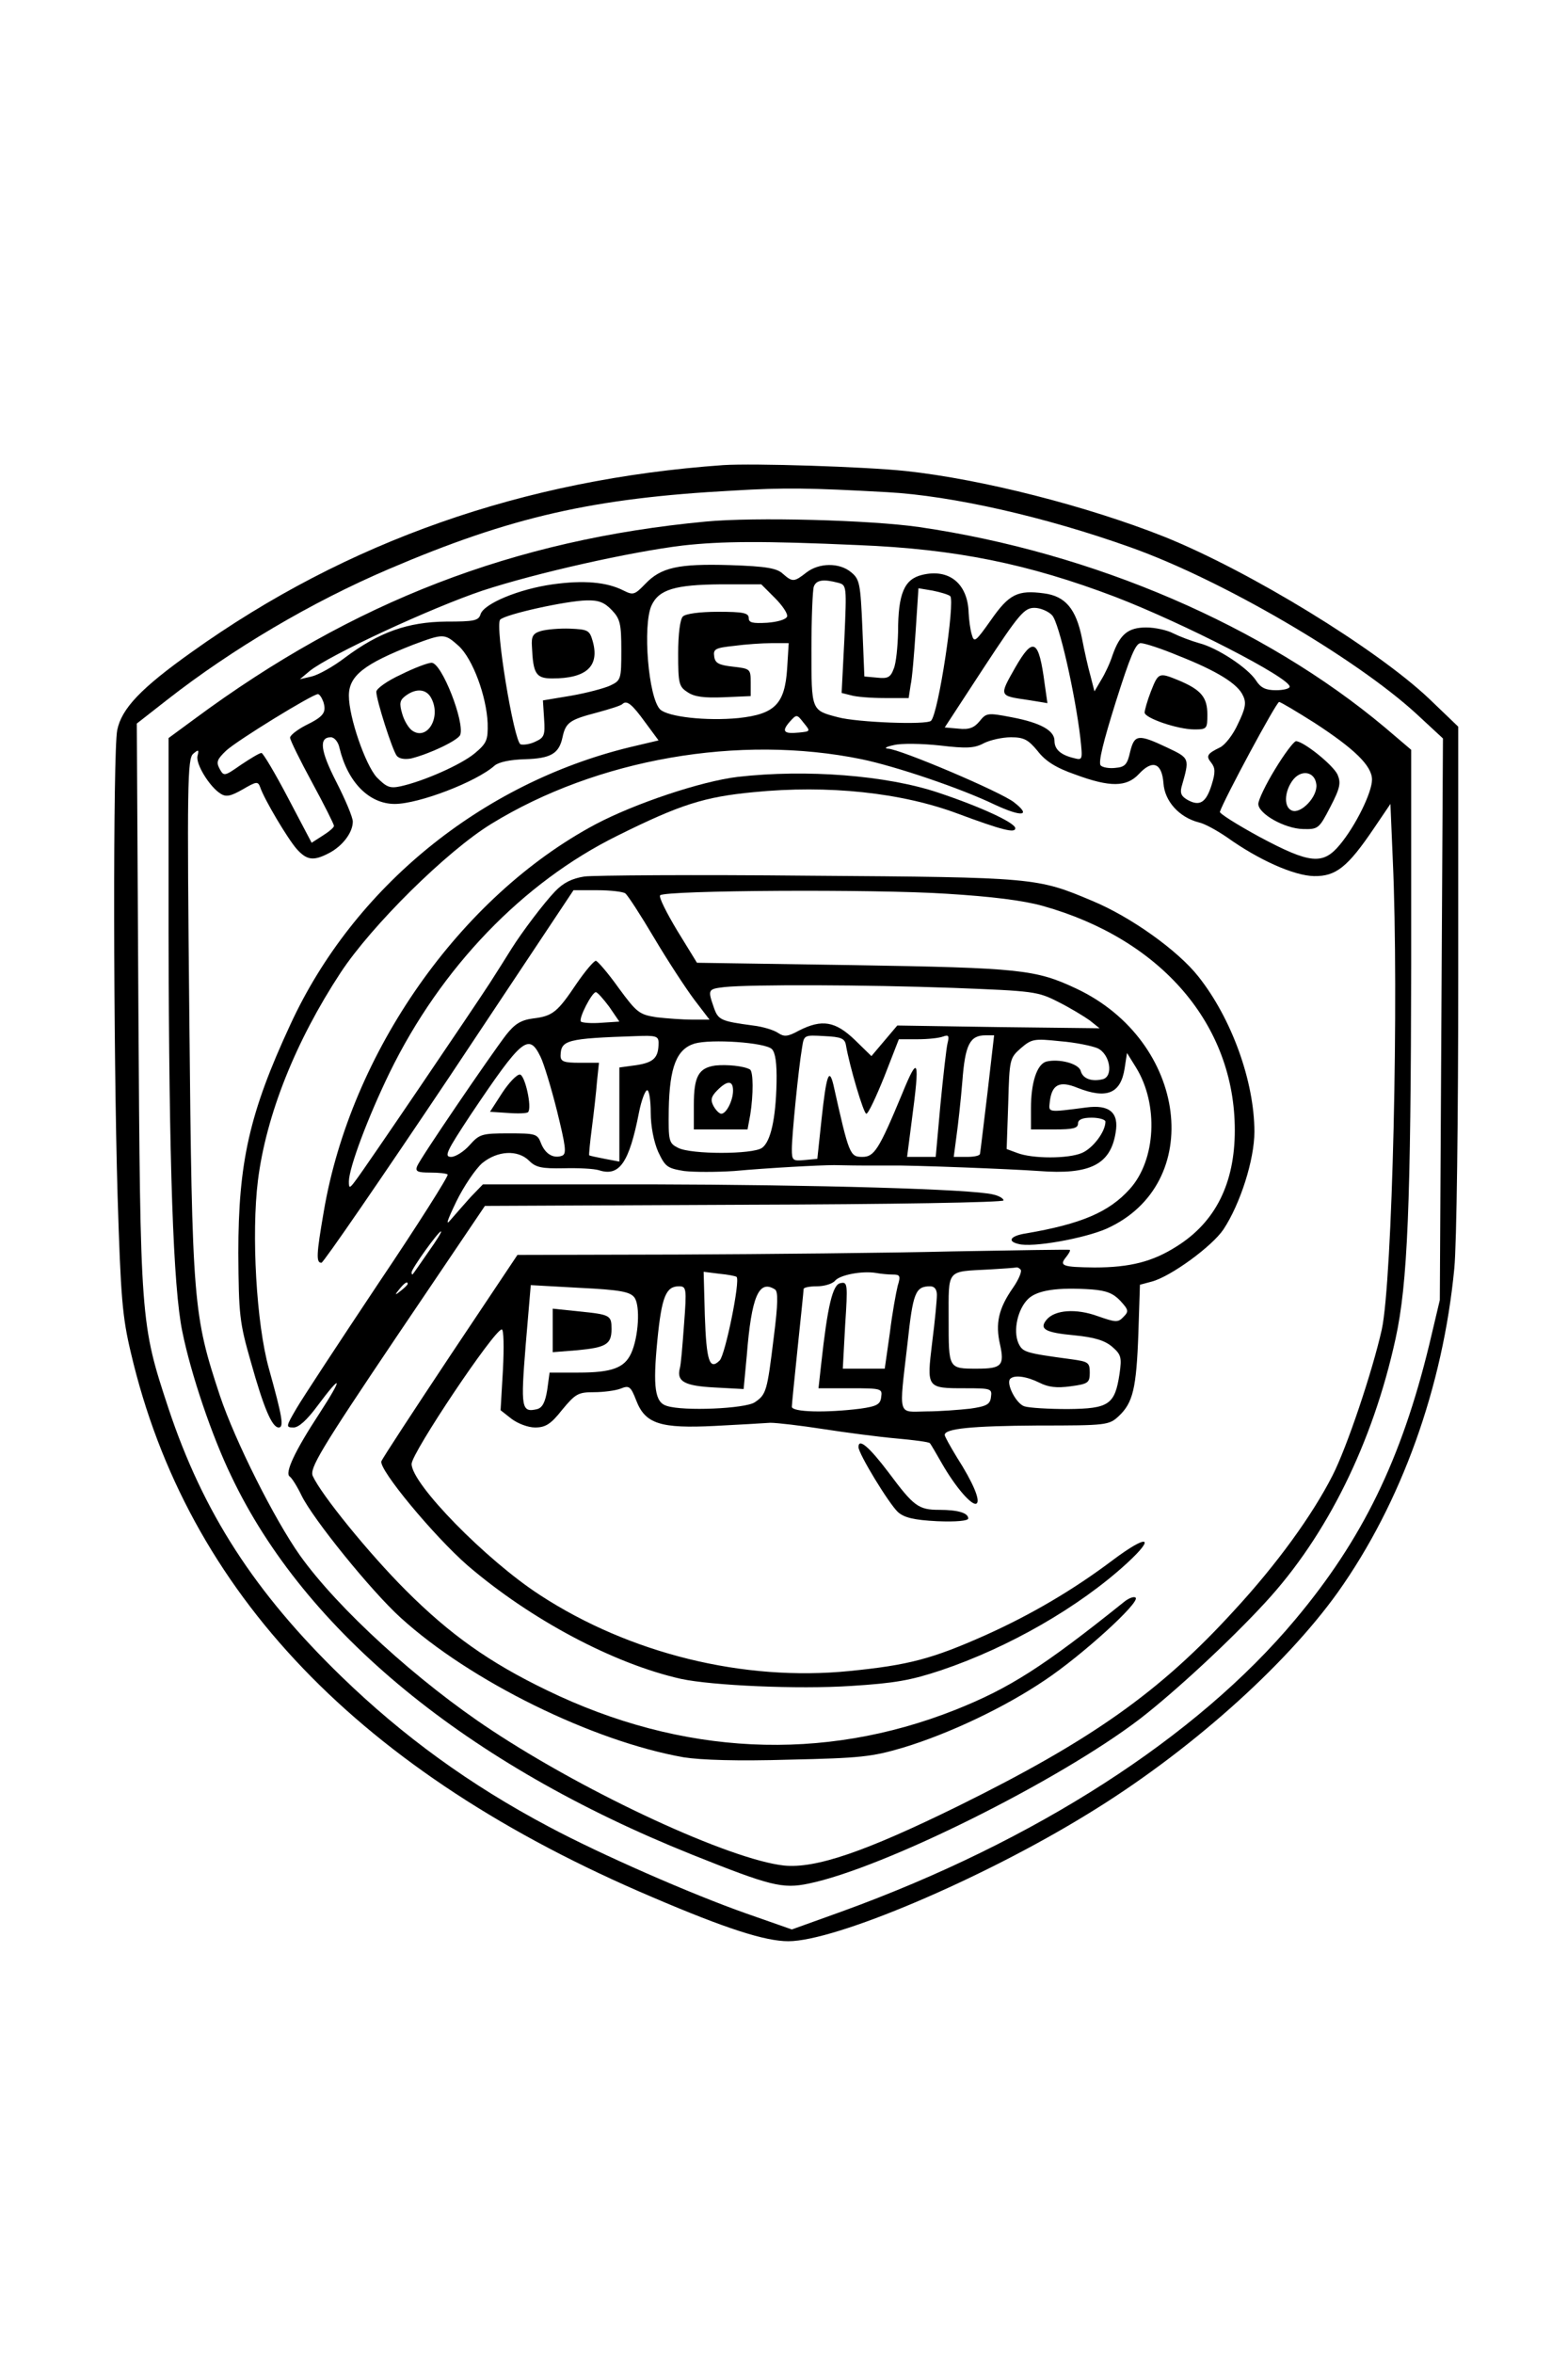 <?xml version="1.0" encoding="UTF-8" standalone="yes"?>
<svg version="1.0" xmlns="http://www.w3.org/2000/svg" width="300pt" height="450pt" viewBox="0 0 400 600" preserveAspectRatio="xMidYMid meet">
  <g transform="translate(0,600) scale(0.1,-0.1)" fill="#000000" stroke="none">
    <path d="M1845 4814 c-509 -36 -960 -194 -1355 -476 -131 -93 -180 -145 -191
-200 -11 -57 -10 -815 1 -1188 8 -259 12 -308 34 -400 143 -611 584 -1071
1331 -1388 187 -80 287 -112 346 -112 120 0 493 158 763 324 256 156 503 376
639 566 162 228 268 523 297 826 6 62 10 383 10 745 l0 636 -74 71 c-135 128
-459 326 -675 413 -196 78 -465 147 -661 168 -105 11 -387 20 -465 15z m418
-69 c166 -9 404 -63 622 -141 233 -83 573 -282 728 -424 l68 -63 -4 -716 -4
-716 -27 -114 c-71 -292 -170 -496 -342 -701 -251 -300 -663 -565 -1156 -744
l-128 -46 -117 41 c-139 49 -370 150 -503 221 -202 107 -372 231 -528 382
-223 216 -354 420 -442 684 -72 218 -72 221 -77 1027 l-4 720 78 61 c165 129
368 249 565 333 311 133 521 181 878 200 132 8 194 7 393 -4z"/>
    <path d="M1800 4670 c-489 -46 -899 -204 -1302 -502 l-68 -50 0 -496 c1 -594
12 -906 35 -1017 22 -109 76 -268 125 -369 188 -396 601 -735 1175 -965 200
-80 231 -88 298 -74 193 40 638 262 845 420 88 68 230 199 320 297 157 170
274 407 332 672 31 141 39 339 40 961 l0 541 -67 57 c-309 259 -743 446 -1188
511 -125 18 -419 26 -545 14z m390 -60 c249 -10 434 -48 655 -132 174 -67 445
-206 445 -229 0 -5 -16 -9 -35 -9 -26 0 -39 6 -51 25 -21 32 -98 83 -145 95
-21 6 -50 17 -66 25 -15 8 -46 15 -69 15 -46 0 -67 -17 -86 -71 -6 -19 -19
-47 -29 -63 l-17 -29 -10 39 c-6 21 -16 65 -22 97 -15 74 -42 107 -97 114 -67
9 -89 -2 -135 -68 -39 -55 -43 -59 -49 -37 -4 13 -7 37 -8 55 -2 75 -50 114
-119 97 -45 -11 -61 -47 -61 -146 -1 -37 -5 -79 -11 -93 -8 -22 -15 -26 -42
-23 l-33 3 -5 123 c-5 115 -7 125 -29 143 -30 25 -82 24 -114 -1 -31 -24 -35
-25 -60 -3 -15 14 -42 19 -135 22 -132 4 -176 -6 -216 -48 -27 -28 -31 -29
-55 -17 -43 22 -102 27 -181 16 -86 -12 -175 -49 -184 -76 -5 -17 -17 -19 -88
-19 -98 -1 -171 -27 -258 -92 -30 -23 -68 -44 -85 -48 l-30 -7 25 21 c51 41
310 161 441 205 137 45 378 99 511 115 98 11 203 12 448 1z m-52 -96 c22 -6
22 -7 16 -144 l-7 -137 24 -6 c13 -4 52 -7 85 -7 l62 0 5 33 c4 17 9 80 13
140 l7 107 36 -6 c20 -4 40 -10 45 -14 13 -13 -30 -300 -49 -318 -11 -11 -189
-4 -237 9 -69 18 -68 16 -68 174 0 79 3 150 6 159 6 17 24 20 62 10z m-161
-39 c19 -19 33 -40 31 -47 -3 -8 -25 -14 -51 -16 -37 -2 -47 0 -47 12 0 13
-14 16 -78 16 -47 0 -83 -5 -90 -12 -7 -7 -12 -44 -12 -95 0 -76 2 -84 24 -98
17 -12 43 -15 92 -13 l69 3 0 35 c0 34 -1 35 -45 40 -36 4 -46 9 -48 26 -3 19
3 22 50 27 29 4 73 7 97 7 l43 0 -4 -65 c-6 -90 -31 -116 -124 -126 -82 -8
-180 3 -200 22 -30 30 -45 214 -22 265 19 41 60 53 177 54 l103 0 35 -35z
m-416 -31 c21 -22 24 -35 24 -102 0 -74 -1 -77 -28 -90 -15 -7 -60 -19 -100
-26 l-72 -12 3 -47 c3 -42 0 -48 -22 -58 -14 -7 -31 -9 -38 -7 -17 7 -66 304
-52 318 14 14 169 48 220 49 31 1 46 -5 65 -25z m1123 -13 c18 -19 59 -202 72
-313 6 -56 6 -57 -17 -51 -33 8 -49 22 -49 44 0 26 -35 46 -109 60 -62 12 -65
11 -82 -10 -14 -17 -27 -22 -54 -19 l-35 3 100 153 c90 137 103 152 129 152
15 0 36 -9 45 -19z m-1514 -78 c36 -33 71 -128 74 -197 1 -43 -2 -51 -33 -77
-35 -29 -130 -71 -189 -84 -28 -6 -36 -2 -61 23 -29 32 -71 153 -71 208 0 51
39 81 164 130 78 29 80 29 116 -3z m1836 -25 c99 -39 152 -72 165 -102 9 -18
6 -33 -13 -72 -12 -27 -33 -54 -46 -60 -33 -16 -36 -22 -22 -39 10 -13 11 -24
1 -56 -14 -45 -30 -56 -61 -39 -16 9 -20 17 -16 33 21 74 22 73 -37 101 -74
35 -83 33 -94 -11 -7 -32 -13 -39 -37 -41 -16 -2 -33 1 -38 6 -7 7 7 62 38
161 37 117 51 151 64 151 10 0 53 -14 96 -32z m-2181 -118 c8 -27 1 -37 -46
-60 -21 -11 -39 -25 -39 -31 0 -6 25 -57 56 -114 31 -57 56 -107 56 -111 0 -4
-13 -15 -29 -25 l-28 -18 -60 114 c-33 63 -64 115 -68 115 -5 0 -28 -14 -52
-30 -43 -30 -44 -30 -55 -10 -9 17 -6 24 17 46 28 26 220 144 234 144 4 0 10
-9 14 -20z m821 -52 l34 -46 -72 -17 c-380 -92 -706 -358 -867 -707 -105 -226
-133 -352 -133 -583 1 -159 3 -177 32 -278 33 -118 54 -167 71 -167 14 0 9 28
-25 150 -32 114 -45 343 -28 480 21 167 96 355 211 530 79 120 270 309 384
379 270 166 633 229 945 165 87 -18 253 -74 340 -116 69 -32 94 -29 49 6 -32
26 -291 136 -322 137 -11 1 -4 5 15 9 19 5 72 4 118 -1 68 -8 88 -7 112 6 16
8 47 15 69 15 33 0 44 -6 68 -35 20 -26 47 -43 96 -60 89 -33 131 -32 162 1
35 38 59 29 63 -23 3 -46 40 -87 90 -100 15 -3 47 -21 72 -38 81 -58 171 -98
222 -99 56 -1 86 23 153 122 l42 62 6 -142 c16 -350 -1 -1073 -28 -1198 -24
-107 -89 -301 -126 -373 -51 -100 -141 -225 -251 -344 -189 -207 -363 -330
-703 -498 -238 -117 -364 -160 -445 -152 -137 15 -496 180 -746 345 -188 124
-392 310 -489 446 -65 92 -165 291 -204 407 -68 206 -71 233 -78 964 -6 594
-5 661 10 673 13 11 15 11 11 -5 -6 -20 31 -80 59 -97 14 -9 26 -6 56 11 36
21 39 21 45 5 10 -30 70 -131 93 -157 26 -29 43 -31 83 -10 34 18 60 52 60 80
0 11 -19 56 -42 101 -41 80 -45 114 -14 114 9 0 19 -12 22 -27 21 -88 76 -143
141 -143 61 0 208 56 255 98 11 9 40 15 77 16 66 2 87 14 96 56 8 38 19 45 88
63 33 9 62 18 65 22 11 10 24 0 58 -47z m1707 -1 c103 -67 147 -110 147 -145
0 -33 -42 -118 -82 -166 -43 -52 -76 -49 -205 20 -57 31 -103 60 -101 64 11
33 144 280 151 280 4 0 44 -24 90 -53z m-1315 -25 c-39 -4 -45 3 -23 28 17 19
18 19 35 -3 18 -22 18 -22 -12 -25z"/>
    <path d="M1380 4391 c-20 -6 -25 -13 -23 -40 3 -69 10 -81 52 -81 87 0 121 31
103 95 -8 28 -12 30 -58 32 -27 1 -60 -2 -74 -6z"/>
    <path d="M2590 4298 c-42 -74 -42 -72 33 -83 l49 -8 -7 49 c-15 114 -29 122
-75 42z"/>
    <path d="M1023 4280 c-35 -16 -63 -36 -63 -44 0 -21 41 -149 52 -163 6 -8 21
-10 37 -7 48 12 119 46 125 60 12 32 -47 184 -73 184 -9 0 -44 -13 -78 -30z
m77 -60 c26 -48 -9 -108 -47 -84 -10 6 -22 26 -27 44 -8 27 -6 35 9 46 27 20
53 17 65 -6z"/>
    <path d="M2936 4237 c-9 -23 -16 -48 -16 -54 0 -14 84 -43 127 -43 32 0 33 2
33 38 0 44 -16 63 -73 87 -51 21 -52 20 -71 -28z"/>
    <path d="M1882 4019 c-93 -11 -263 -68 -363 -121 -345 -184 -624 -581 -693
-987 -19 -110 -20 -131 -6 -131 5 0 152 214 327 475 l316 475 61 0 c34 0 66
-4 71 -8 6 -4 39 -55 74 -114 35 -59 81 -129 102 -157 l39 -51 -44 0 c-24 0
-65 3 -91 6 -44 7 -50 11 -97 75 -27 38 -54 69 -58 69 -5 0 -27 -26 -49 -58
-49 -73 -61 -83 -111 -89 -31 -4 -47 -14 -69 -42 -42 -55 -220 -316 -227 -335
-5 -13 1 -16 33 -16 22 0 42 -2 45 -5 3 -3 -76 -128 -177 -278 -100 -150 -194
-293 -209 -319 -27 -46 -27 -48 -7 -48 13 0 34 19 60 54 64 86 67 76 6 -18
-63 -96 -89 -152 -76 -161 5 -3 19 -25 30 -48 29 -60 178 -244 253 -312 178
-162 490 -315 722 -356 45 -7 137 -10 270 -6 181 4 210 7 291 31 115 35 256
101 361 172 93 62 243 198 231 210 -4 4 -18 -1 -31 -12 -206 -165 -291 -219
-429 -274 -338 -134 -698 -117 -1042 50 -147 71 -247 142 -360 255 -94 94
-215 243 -237 291 -9 19 18 65 214 356 l225 333 661 3 c375 1 662 6 662 11 0
5 -12 12 -26 15 -53 14 -459 25 -876 26 l-426 0 -31 -32 c-16 -18 -39 -44 -51
-58 -14 -17 -10 -4 14 46 19 39 49 83 66 98 39 32 91 35 120 6 17 -17 32 -20
88 -19 37 1 77 -1 90 -5 52 -17 77 19 102 147 6 31 16 57 21 57 5 0 9 -26 9
-57 0 -35 8 -75 19 -100 18 -38 23 -42 66 -49 25 -3 83 -3 128 0 88 8 218 15
255 15 12 0 43 -1 70 -1 26 0 58 0 72 0 57 1 310 -9 380 -14 130 -10 183 16
196 98 9 51 -16 72 -75 64 -100 -13 -96 -13 -93 14 5 45 25 55 71 36 74 -29
110 -15 120 50 l6 39 23 -37 c58 -94 51 -236 -16 -310 -53 -59 -124 -89 -264
-113 -40 -6 -50 -20 -20 -27 35 -10 168 14 225 39 253 114 207 478 -77 612
-104 49 -143 53 -570 60 l-398 6 -51 83 c-27 45 -47 85 -43 89 12 13 550 16
731 4 114 -7 195 -17 245 -31 303 -85 490 -303 490 -572 0 -135 -49 -234 -148
-296 -61 -39 -119 -54 -210 -54 -82 1 -91 4 -72 27 7 9 11 16 9 18 -2 1 -137
-1 -299 -4 -162 -4 -478 -7 -702 -8 l-408 -1 -171 -256 c-93 -140 -173 -262
-176 -270 -8 -20 134 -191 220 -266 160 -137 371 -250 544 -289 79 -17 298
-27 435 -18 110 7 151 14 229 40 172 58 352 161 474 273 75 69 52 74 -36 8
-101 -76 -208 -139 -326 -192 -135 -60 -195 -76 -346 -91 -270 -27 -560 44
-790 194 -137 89 -327 283 -327 334 0 28 211 343 230 343 5 0 6 -44 3 -103
l-6 -103 28 -22 c16 -12 42 -22 60 -22 26 0 40 8 69 45 34 41 41 45 81 45 24
0 55 4 68 9 22 9 26 6 40 -30 23 -60 62 -72 201 -65 61 3 125 7 141 8 17 0 77
-7 135 -16 58 -9 142 -20 187 -24 45 -4 83 -9 85 -12 3 -3 16 -26 31 -52 35
-61 77 -109 88 -102 11 7 -9 54 -50 118 -17 28 -31 53 -31 57 0 16 67 23 237
24 177 0 182 1 207 24 36 34 45 70 50 211 l4 124 30 8 c49 13 154 90 183 133
43 65 79 178 79 249 0 128 -58 289 -143 396 -52 66 -172 152 -271 193 -140 59
-145 60 -721 64 -291 3 -550 1 -574 -2 -32 -5 -54 -16 -75 -38 -28 -29 -84
-103 -111 -146 -13 -21 -37 -59 -55 -87 -38 -59 -325 -482 -342 -503 -16 -22
-18 -22 -18 -4 0 35 49 165 104 278 131 268 340 485 581 604 161 80 222 99
347 111 191 19 378 -1 522 -55 113 -42 146 -50 146 -37 0 14 -89 55 -197 91
-132 44 -336 60 -511 40z m548 -538 c208 -8 217 -9 270 -36 30 -15 66 -37 80
-47 l25 -20 -258 3 -258 4 -33 -39 -33 -39 -42 41 c-50 48 -84 54 -143 24 -29
-16 -38 -16 -53 -6 -10 7 -38 16 -64 19 -82 11 -89 14 -100 46 -16 46 -15 47
27 52 67 7 362 6 582 -2z m-876 -48 l26 -38 -46 -3 c-25 -2 -49 0 -52 3 -7 7
28 75 38 75 4 0 19 -17 34 -37z m126 -92 c0 -38 -12 -50 -56 -57 l-44 -6 0
-120 0 -120 -37 7 c-21 4 -39 8 -40 9 -1 1 2 33 7 71 5 39 11 91 13 118 l5 47
-49 0 c-40 0 -49 3 -49 18 1 40 15 44 193 50 50 2 57 0 57 -17z m478 -6 c9
-53 45 -175 52 -175 5 0 25 43 46 95 l37 95 48 0 c26 0 55 3 65 7 14 5 16 2
11 -18 -3 -13 -11 -84 -18 -156 l-12 -133 -36 0 -37 0 12 93 c21 158 17 170
-25 67 -59 -142 -71 -160 -101 -160 -32 0 -34 5 -74 184 -11 45 -18 24 -30
-86 l-11 -103 -32 -3 c-31 -3 -33 -1 -33 28 0 34 17 206 26 258 5 33 5 33 57
30 43 -2 52 -6 55 -23z m361 -122 c-10 -82 -18 -151 -19 -155 0 -5 -15 -8 -33
-8 l-34 0 7 53 c4 28 11 91 15 140 7 93 19 117 59 117 l22 0 -17 -147z m-550
112 c9 -9 13 -36 12 -86 -2 -92 -15 -150 -37 -166 -24 -17 -181 -17 -214 0
-24 12 -25 17 -24 98 2 108 20 154 66 168 42 12 179 3 197 -14z m831 2 c32
-15 41 -72 13 -79 -29 -7 -51 2 -56 21 -5 19 -55 32 -88 24 -24 -7 -39 -54
-39 -119 l0 -54 60 0 c47 0 60 3 60 15 0 10 11 15 35 15 19 0 35 -5 35 -10 0
-26 -32 -68 -60 -80 -35 -15 -126 -15 -165 0 l-27 10 4 116 c3 114 4 116 32
141 28 24 34 25 100 18 39 -3 82 -12 96 -18z m-1421 -22 c8 -16 27 -78 42
-138 22 -90 25 -109 13 -114 -22 -8 -43 4 -54 32 -9 24 -14 25 -83 25 -68 0
-74 -2 -99 -30 -14 -16 -36 -30 -47 -30 -19 0 -12 14 50 108 131 195 148 209
178 147z m-286 -497 c-20 -29 -38 -55 -40 -57 -2 -2 -3 0 -3 5 1 10 68 104 75
104 3 0 -12 -24 -32 -52z m1511 -46 c3 -5 -6 -26 -20 -46 -37 -53 -45 -91 -33
-144 12 -54 4 -62 -58 -62 -74 0 -73 -1 -73 126 0 130 -7 121 105 127 33 2 63
4 67 5 4 1 9 -2 12 -6z m-725 -18 c10 -9 -29 -199 -43 -213 -26 -26 -34 -2
-38 115 l-3 111 40 -5 c22 -2 42 -6 44 -8z m398 6 c19 0 21 -3 13 -29 -4 -16
-14 -70 -20 -120 l-13 -91 -54 0 -53 0 6 111 c7 106 6 111 -12 107 -20 -3 -33
-59 -49 -205 l-7 -63 82 0 c79 0 81 -1 78 -22 -2 -19 -11 -24 -53 -30 -88 -11
-175 -9 -175 5 0 6 7 75 15 152 8 77 15 143 15 148 0 4 15 7 34 7 18 0 39 6
46 14 12 15 69 26 105 20 11 -2 30 -4 42 -4z m-1237 -24 c0 -2 -8 -10 -17 -17
-16 -13 -17 -12 -4 4 13 16 21 21 21 13z m578 -34 c16 -20 11 -102 -8 -143
-17 -37 -49 -49 -134 -49 l-74 0 -6 -44 c-5 -31 -12 -45 -25 -49 -41 -10 -43
2 -30 163 l13 153 126 -7 c102 -5 127 -10 138 -24z m127 -69 c-4 -54 -8 -105
-11 -113 -8 -33 13 -44 89 -48 l74 -4 8 85 c12 152 31 195 72 169 8 -5 8 -35
-3 -121 -17 -139 -19 -147 -49 -167 -25 -16 -181 -23 -224 -9 -30 9 -36 46
-24 168 11 111 22 137 55 137 19 0 20 -5 13 -97z m645 75 c0 -13 -5 -67 -12
-121 -14 -117 -15 -117 85 -117 65 0 68 -1 65 -22 -2 -19 -11 -24 -53 -30 -27
-3 -78 -7 -112 -7 -74 -1 -70 -17 -48 173 14 130 20 146 58 146 11 0 17 -8 17
-22z m468 -15 c21 -23 22 -27 8 -41 -14 -15 -20 -14 -66 2 -55 20 -109 16
-130 -9 -20 -24 -4 -33 71 -40 51 -5 77 -13 96 -29 23 -20 25 -27 19 -69 -12
-79 -27 -89 -132 -90 -49 0 -99 3 -111 7 -21 7 -47 58 -36 70 11 11 43 6 75
-10 22 -11 43 -14 79 -9 45 6 49 9 49 35 0 26 -4 28 -47 34 -119 16 -124 18
-135 41 -14 32 -2 87 25 113 23 22 74 30 162 24 38 -3 55 -10 73 -29z"/>
    <path d="M1825 3283 c-43 -6 -55 -28 -55 -100 l0 -63 69 0 68 0 7 38 c8 51 8
110 -1 115 -16 9 -59 13 -88 10z m45 -64 c0 -25 -17 -59 -30 -59 -5 0 -14 9
-20 20 -8 15 -6 24 10 40 26 26 40 25 40 -1z"/>
    <path d="M1281 3213 l-31 -48 46 -3 c26 -2 48 -1 51 2 11 11 -8 96 -21 96 -8
0 -28 -21 -45 -47z"/>
    <path d="M1410 2607 l0 -55 63 5 c73 7 87 15 87 54 0 35 -3 37 -83 45 l-67 7
0 -56z"/>
    <path d="M2190 2310 c0 -17 78 -145 101 -166 16 -14 41 -20 100 -23 48 -2 79
1 79 7 0 14 -26 22 -74 22 -53 0 -65 9 -129 95 -50 66 -77 89 -77 65z"/>
    <path d="M3253 4039 c-24 -39 -43 -79 -43 -89 0 -25 67 -63 114 -64 39 -1 41
1 70 57 25 48 27 61 18 82 -12 25 -87 85 -106 85 -6 -1 -30 -33 -53 -71z m105
-39 c4 -31 -39 -76 -62 -67 -21 8 -20 46 0 75 21 31 58 26 62 -8z"/>
  </g>
</svg>